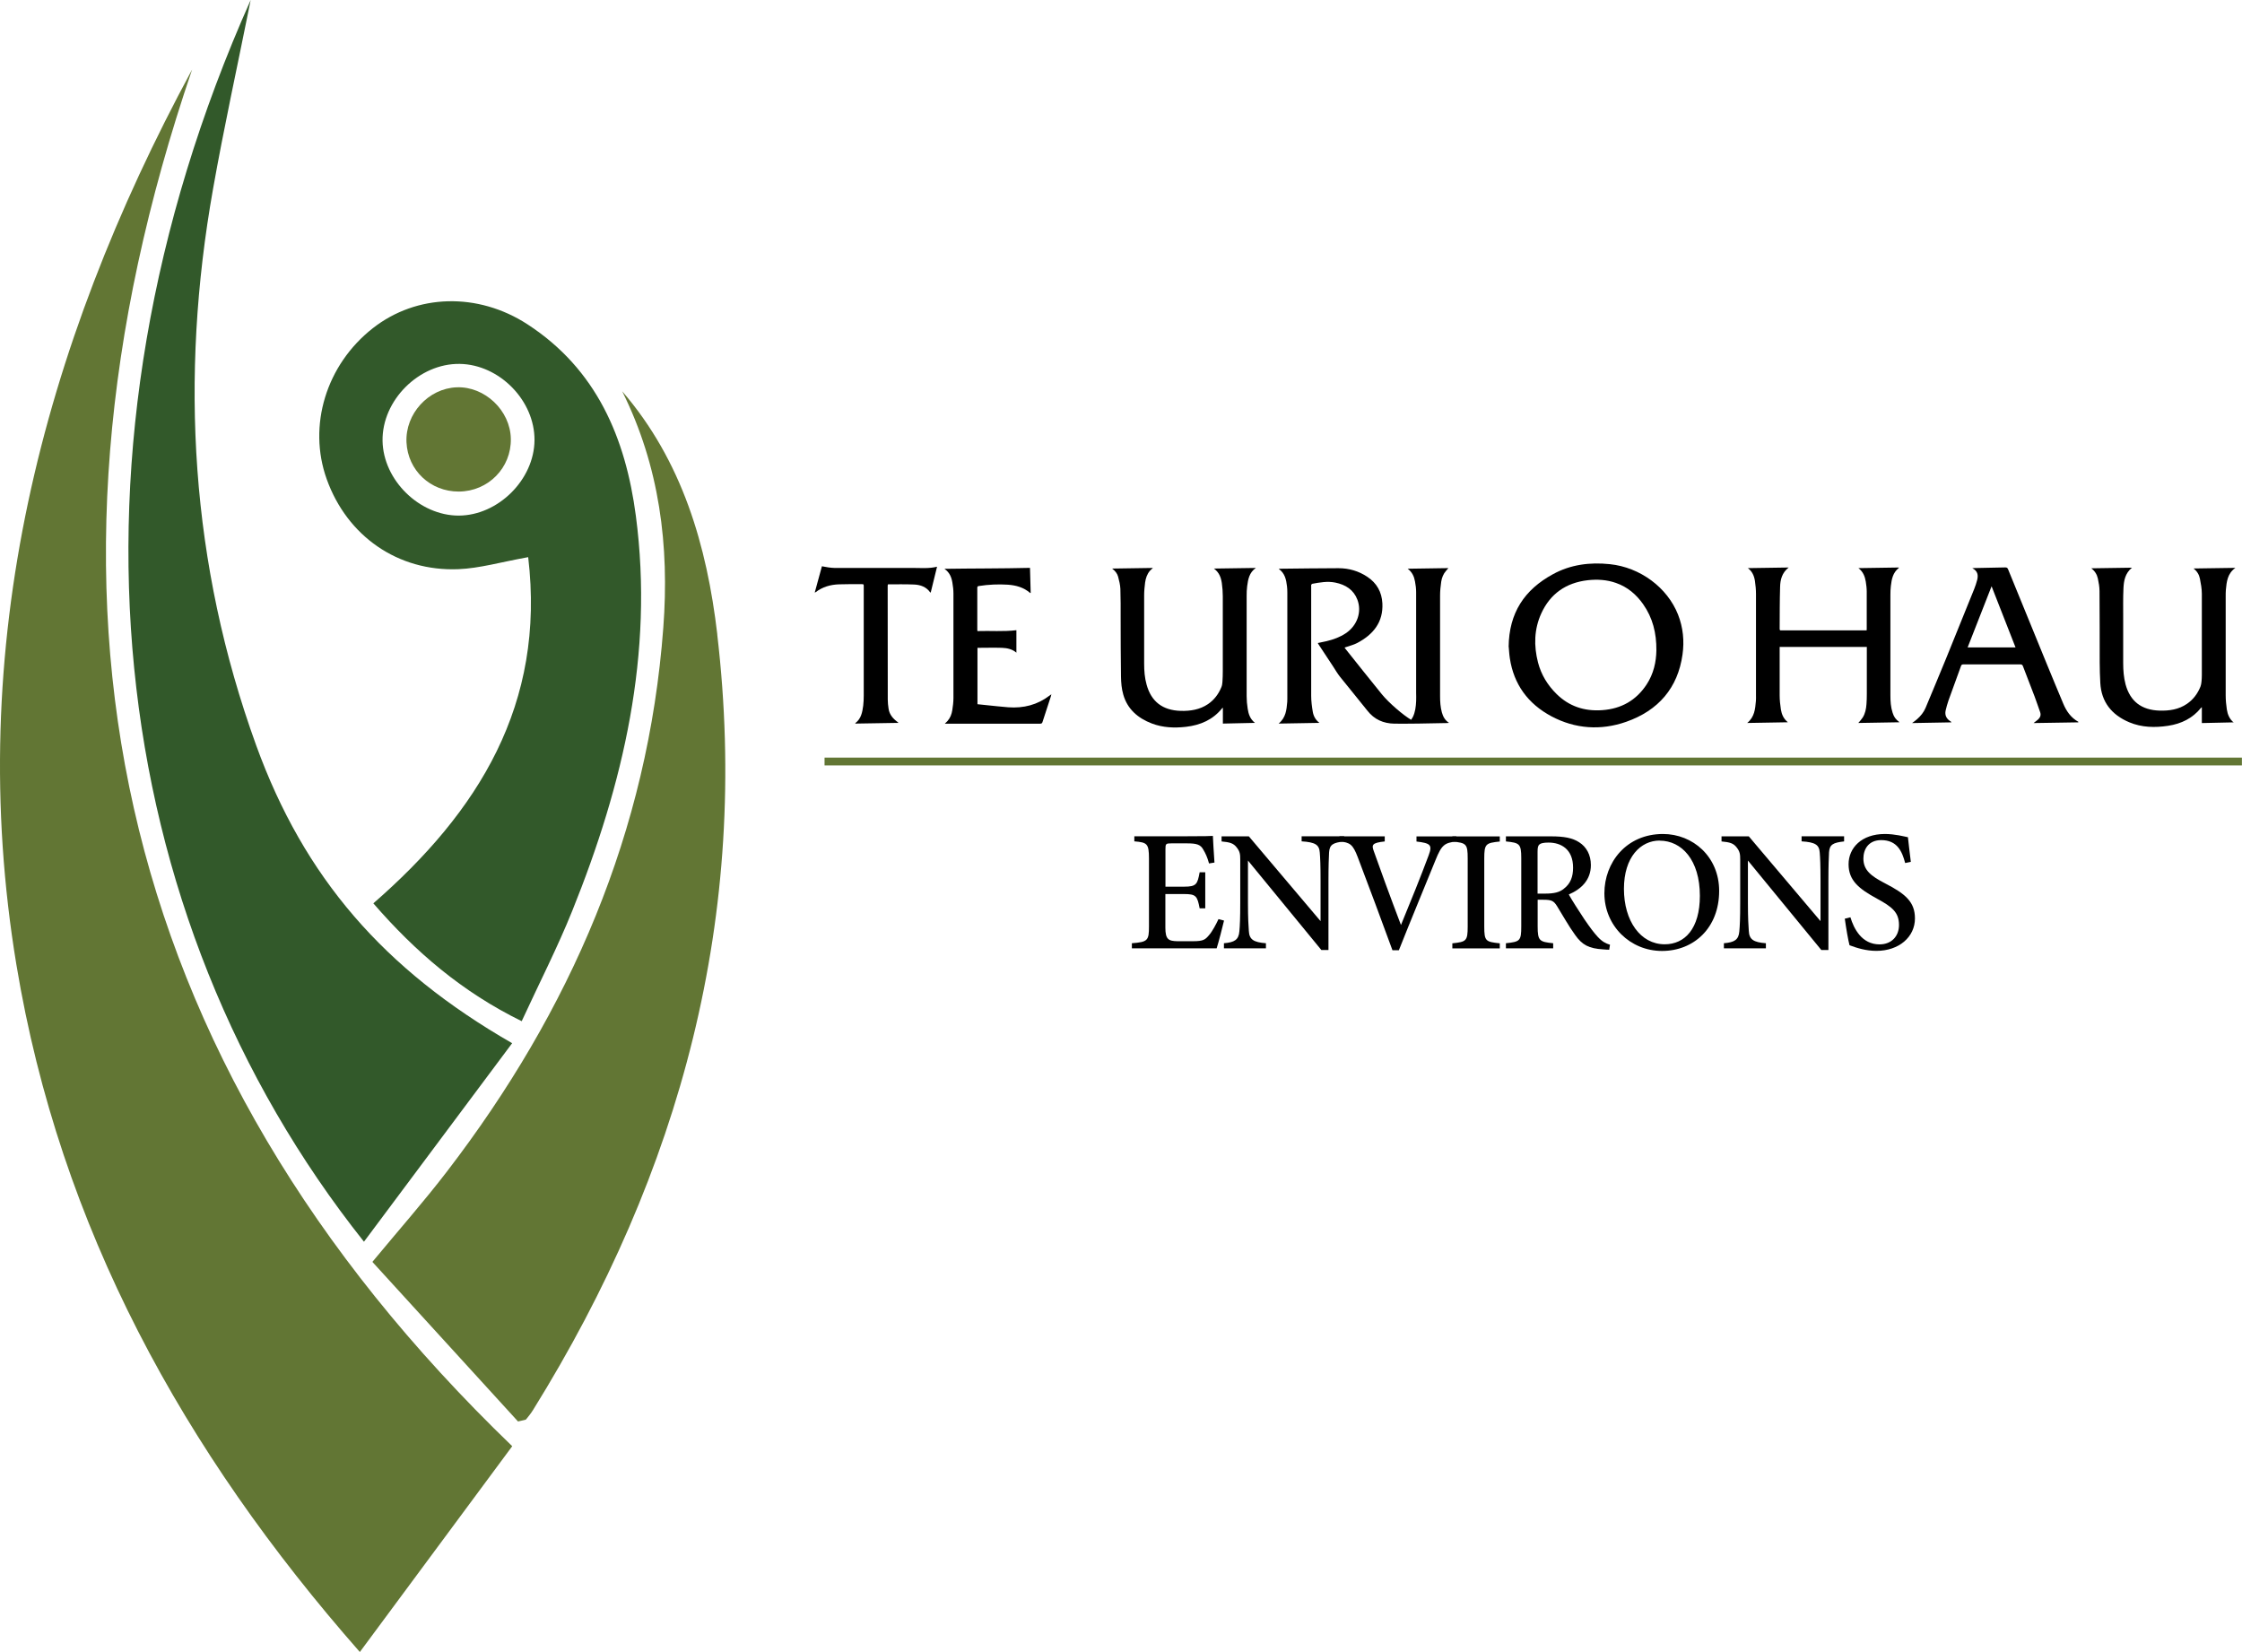 <?xml version="1.0" encoding="UTF-8"?> <svg xmlns="http://www.w3.org/2000/svg" id="Layer_2" viewBox="0 0 255.7 188.4"><defs><style>.cls-1{fill:none;}.cls-2{fill:#010101;}.cls-3{fill:#32592a;}.cls-4{fill:#627634;}</style></defs><g id="Layer_1-2"><path d="M150.31,73.33c.34-.07.67-.14.99-.21.79-.19,1.53-.46,2.2-.91,1.29-.87,1.84-2.43,1.31-3.82-.43-1.13-1.34-1.71-2.52-1.95-.89-.18-1.76-.02-2.63.14-.05,0-.09.09-.12.14-.02.03,0,.08,0,.12,0,4.17,0,8.34,0,12.51,0,.6.08,1.21.18,1.81.08.49.31.94.76,1.28-1.53.03-3.07.05-4.65.08.83-.68.9-1.58.98-2.47.01-.12.01-.24.01-.35,0-4.04,0-8.09,0-12.13,0-.24-.01-.48-.04-.72-.09-.74-.23-1.47-.94-1.97.07,0,.11-.02.15-.02,2.22-.02,4.44-.06,6.66-.06,1.19,0,2.3.32,3.29.98,1.1.73,1.65,1.75,1.72,3.02.11,2.14-1.02,3.56-2.89,4.54-.39.2-.84.31-1.26.46-.05.02-.1.03-.16.05.03.05.05.08.07.11,1.39,1.74,2.78,3.5,4.19,5.23.8.98,2.44,2.38,3.33,2.9.06-.1.13-.2.19-.31.28-.57.35-1.19.38-1.82.02-.31,0-.63,0-.94,0-3.83,0-7.66,0-11.48,0-.41-.05-.82-.13-1.23-.1-.56-.32-1.07-.84-1.45,1.55-.02,3.1-.05,4.65-.07-.09.1-.18.2-.26.3-.32.36-.49.79-.56,1.25-.07.51-.13,1.03-.13,1.54-.01,3.85,0,7.7,0,11.54,0,.61.04,1.22.2,1.81.13.47.34.9.82,1.21-.11,0-.18.02-.25.02-1.08.02-2.17.04-3.25.06-.91.01-1.81.02-2.72.01-1.27-.02-2.3-.48-3.08-1.47-1.02-1.29-2.08-2.56-3.11-3.85-.31-.38-.55-.81-.82-1.22-.55-.82-1.09-1.65-1.63-2.47-.03-.05-.06-.1-.1-.17Z"></path><path d="M126.85,64.84c1.53-.02,3.06-.05,4.64-.07-.13.13-.24.21-.33.31-.34.39-.49.86-.56,1.35-.06.48-.11.96-.11,1.45-.01,2.6,0,5.21,0,7.81,0,.81.06,1.61.28,2.39.53,1.93,1.82,2.93,3.89,2.99,1.11.03,2.18-.14,3.11-.77.72-.49,1.21-1.16,1.53-1.94.08-.19.11-.41.12-.61.03-.41.04-.82.04-1.24,0-2.83,0-5.67,0-8.5,0-.5-.04-1.01-.11-1.51-.09-.62-.29-1.21-.9-1.66,1.64-.03,3.21-.05,4.78-.07-.75.52-.89,1.3-.99,2.08-.05.37-.06.74-.06,1.12,0,3.8,0,7.6,0,11.41,0,.48.04.97.12,1.45.09.61.29,1.19.83,1.61-1.21.03-2.42.05-3.66.08v-1.81c-.06.04-.08.05-.1.08-1.04,1.29-2.46,1.91-4.11,2.1-1.32.15-2.63.1-3.89-.38-1.61-.61-2.8-1.66-3.26-3.3-.19-.65-.25-1.36-.26-2.04-.04-2.25-.03-4.5-.04-6.75,0-1.09.01-2.17-.03-3.26-.02-.47-.14-.94-.26-1.4-.1-.36-.33-.65-.66-.9Z"></path><path d="M111.48,73.86v6.45c.35.04.7.08,1.05.11.82.08,1.64.18,2.46.24,1.75.13,3.34-.28,4.72-1.34.05-.04.11-.08.2-.14-.02.1-.04.15-.05.21-.32.98-.65,1.96-.96,2.94-.04.14-.1.2-.27.2-3.56,0-7.13,0-10.69,0-.05,0-.11,0-.18,0,.11-.11.21-.2.3-.3.32-.36.48-.79.55-1.25.07-.45.13-.91.13-1.36.01-3.98,0-7.96,0-11.94,0-.41-.05-.82-.12-1.23-.1-.61-.31-1.17-.91-1.58,3.28-.05,6.51-.03,9.76-.11.03.92.05,1.89.08,2.86-.03,0-.06,0-.07,0-.72-.63-1.59-.87-2.53-.94-1.1-.07-2.21-.02-3.3.15-.14.02-.19.06-.19.21,0,1.58,0,3.17,0,4.75,0,.05,0,.1.02.18,1.47-.05,2.94.08,4.44-.1v2.56s0,0,0,0c-.47-.4-1.05-.53-1.65-.55-.92-.03-1.85,0-2.8,0Z"></path><path d="M102.42,82.44c-1.62.03-3.25.05-4.87.08,0-.03-.01-.05,0-.05.67-.51.8-1.25.9-2,.05-.37.05-.74.06-1.12,0-4.16,0-8.31,0-12.47,0-.26,0-.26-.26-.26-.85,0-1.7-.01-2.55.02-.98.03-1.89.29-2.67.89-.02.02-.05.02-.11.05.28-1.02.54-2,.82-3,.26.04.51.09.75.13.23.03.46.06.69.06,2.99,0,5.98,0,8.97,0,.89,0,1.8.09,2.72-.14-.24,1-.48,1.97-.72,2.94-.03,0-.05,0-.06-.01-.45-.64-1.12-.87-1.86-.9-.97-.04-1.93-.02-2.9-.02-.02,0-.04,0-.07.02,0,.05-.02.1-.02.15,0,4.33,0,8.65.01,12.98,0,.34.04.68.09,1.02.08.58.4,1.03.86,1.4.08.07.17.13.25.2,0,.02,0,.03,0,.05Z"></path><path d="M172.06,73.77c.04-3.87,1.8-6.52,5.06-8.29,2.01-1.1,4.21-1.38,6.49-1.14,3.45.36,6.55,2.66,7.77,5.75.58,1.48.73,3.01.51,4.56-.53,3.79-2.74,6.38-6.43,7.67-2.89,1.01-5.81.81-8.52-.63-2.68-1.43-4.29-3.65-4.74-6.6-.08-.51-.1-1.03-.13-1.32ZM188.91,74.18c.02-1.99-.42-3.73-1.52-5.29-.78-1.1-1.77-1.95-3.09-2.41-1.05-.37-2.13-.43-3.22-.31-2.51.29-4.28,1.57-5.29,3.77-.83,1.81-.87,3.71-.38,5.61.36,1.39,1.09,2.59,2.13,3.61,1.42,1.39,3.15,1.97,5.17,1.83,2.21-.15,3.9-1.13,5.08-2.92.81-1.23,1.1-2.59,1.12-3.89Z"></path><path d="M199.32,64.79c1.54-.02,3.08-.05,4.68-.07-.77.6-.96,1.4-.98,2.21-.05,1.6-.04,3.2-.05,4.81,0,.17.1.15.21.15,1.1,0,2.21,0,3.31,0,2.04,0,4.07,0,6.11,0h.29c0-.07.01-.13.01-.2,0-1.41,0-2.81,0-4.22,0-.38-.05-.77-.11-1.15-.1-.59-.31-1.13-.84-1.53,1.53-.02,3.07-.05,4.61-.07,0,.03,0,.05,0,.05-.69.54-.82,1.3-.91,2.07-.04.34-.05.68-.05,1.02,0,3.82,0,7.64,0,11.46,0,.66.04,1.32.25,1.96.16.49.33.74.79,1.09-1.6.03-3.15.05-4.7.08.18-.21.36-.4.5-.62.29-.46.39-.99.43-1.52.03-.38.04-.77.04-1.16,0-1.71,0-3.41,0-5.12v-.25h-9.94c0,.07,0,.14,0,.21,0,1.77-.01,3.55,0,5.32,0,.53.06,1.07.14,1.6.09.56.31,1.07.8,1.46-1.53.03-3.06.05-4.64.08.84-.69.91-1.6.99-2.51.02-.21.01-.43.01-.65,0-3.85,0-7.71,0-11.56,0-.49-.05-.99-.12-1.48-.09-.57-.3-1.09-.82-1.47Z"></path><path d="M254.77,82.38c-1.21.02-2.42.05-3.65.08v-1.81c-.06.04-.09.06-.1.08-.95,1.18-2.23,1.81-3.74,2.04-1.51.23-3.01.2-4.44-.4-2.02-.85-3.18-2.33-3.3-4.48-.04-.78-.07-1.57-.07-2.35,0-2.71,0-5.42-.02-8.12,0-.49-.09-.98-.19-1.45-.1-.45-.34-.85-.75-1.16,1.53-.02,3.05-.05,4.64-.07-.79.65-.93,1.5-.97,2.36-.05,1.09-.03,2.18-.03,3.28,0,1.75,0,3.49,0,5.24,0,.82.06,1.63.27,2.43.53,1.93,1.81,2.93,3.89,2.99,1.11.03,2.18-.13,3.11-.77.73-.5,1.22-1.17,1.54-1.96.07-.18.1-.38.12-.57.03-.26.04-.52.04-.78,0-3.08.01-6.16,0-9.24,0-.58-.11-1.16-.22-1.73-.09-.45-.32-.85-.73-1.16,1.58-.02,3.15-.05,4.78-.07-.92.65-1,1.59-1.09,2.51-.02.24-.02.48-.02.73,0,3.77,0,7.54,0,11.3,0,.53.05,1.07.13,1.6.09.58.3,1.11.81,1.52Z"></path><path d="M237.01,82.38c-1.67.03-3.35.05-5.08.08.08-.06.11-.09.15-.12.13-.1.27-.2.39-.31.23-.23.32-.5.21-.81-.21-.59-.41-1.19-.63-1.78-.44-1.15-.89-2.3-1.33-3.46-.06-.15-.12-.21-.3-.21-2.17,0-4.33,0-6.5,0-.16,0-.22.05-.27.19-.47,1.32-.96,2.63-1.43,3.94-.13.37-.23.75-.32,1.13-.12.54.1.96.58,1.25.03.02.06.04.08.1-1.48.03-2.96.05-4.49.08.23-.17.42-.3.58-.45.41-.36.75-.78.96-1.28.77-1.85,1.55-3.7,2.31-5.56,1.09-2.67,2.17-5.35,3.25-8.03.13-.33.24-.67.33-1.01.13-.53.07-1.01-.56-1.33.14,0,.22-.01.3-.02,1.15-.02,2.3-.04,3.45-.07.18,0,.26.04.33.21,1.47,3.6,2.94,7.21,4.42,10.81.61,1.5,1.24,2.99,1.86,4.48.36.87.87,1.63,1.74,2.11,0,.02,0,.03-.01.05ZM227.14,66.86c-.92,2.35-1.82,4.65-2.73,6.97h5.46c-.91-2.32-1.81-4.61-2.73-6.97Z"></path><rect class="cls-4" x="94.04" y="86.4" width="161.65" height=".89"></rect><path class="cls-2" d="M139.6,104.99c-.11.51-.65,2.58-.84,3.16h-9.67v-.58c1.82-.14,1.95-.31,1.95-1.93v-7.72c0-1.74-.22-1.84-1.67-1.97v-.58h6.08c1.89,0,2.64-.02,2.88-.04.02.47.1,1.97.18,3.04l-.62.1c-.18-.67-.4-1.15-.64-1.55-.32-.6-.74-.74-1.89-.74h-1.76c-.63,0-.68.05-.68.64v4.3h2.13c1.41,0,1.52-.29,1.77-1.64h.64v4.11h-.64c-.27-1.42-.42-1.63-1.79-1.63h-2.12v3.82c0,1.37.36,1.54,1.39,1.56h1.75c1.18,0,1.4-.17,1.83-.68.39-.44.8-1.23,1.09-1.84l.61.16Z"></path><path class="cls-2" d="M153.29,95.96c-1.25.14-1.65.35-1.71,1.25-.03.65-.07,1.45-.07,3.26v7.87h-.81l-8.37-10.2v4.83c0,1.76.06,2.62.1,3.19.05.98.52,1.3,1.95,1.41v.58h-4.79v-.58c1.2-.1,1.68-.39,1.76-1.35.06-.64.1-1.5.1-3.27v-4.95c0-.57-.04-.9-.4-1.35-.37-.49-.79-.6-1.73-.69v-.58h3.11l8.18,9.67v-4.59c0-1.81-.04-2.62-.09-3.23-.06-.88-.49-1.18-2.07-1.28v-.58h4.85v.58Z"></path><path class="cls-2" d="M166.09,95.96c-1.31.17-1.66.35-2.37,2.13-.54,1.34-3.13,7.61-4.18,10.28h-.73c-1.05-2.87-2.9-7.86-3.96-10.62-.56-1.46-.88-1.68-2.09-1.79v-.58h5.17v.58c-1.45.16-1.52.38-1.24,1.13.51,1.47,1.95,5.41,3.09,8.4,1.07-2.58,2.32-5.69,3.16-7.95.44-1.18.22-1.38-1.39-1.57v-.58h4.55v.58Z"></path><path class="cls-2" d="M165.64,108.16v-.58c1.59-.17,1.75-.26,1.75-1.92v-7.75c0-1.68-.16-1.78-1.75-1.94v-.58h5.41v.58c-1.6.17-1.77.26-1.77,1.94v7.75c0,1.68.16,1.75,1.77,1.92v.58h-5.41Z"></path><path class="cls-2" d="M183.54,108.31c-.23,0-.45-.02-.7-.04-1.63-.1-2.39-.5-3.2-1.65-.74-1.02-1.42-2.25-2.06-3.28-.38-.61-.63-.73-1.57-.73h-.64s0,3.04,0,3.04c0,1.66.21,1.76,1.77,1.92v.58h-5.39v-.58c1.61-.17,1.75-.27,1.75-1.92v-7.79c0-1.65-.21-1.74-1.75-1.9v-.58h5.14c1.49,0,2.46.18,3.22.68.8.51,1.33,1.4,1.33,2.6,0,1.7-1.1,2.74-2.52,3.35.34.61,1.17,1.92,1.76,2.8.72,1.05,1.1,1.55,1.54,2.03.52.56.93.76,1.4.9l-.09.57ZM176.24,101.91c.99,0,1.64-.15,2.12-.56.75-.57,1.05-1.35,1.05-2.4,0-2.1-1.36-2.86-2.8-2.86-.56,0-.88.08-1.02.2-.17.13-.23.34-.23.83v4.79h.87Z"></path><path class="cls-2" d="M189.66,95.11c3.41,0,6.41,2.59,6.41,6.49,0,4.22-2.89,6.85-6.52,6.85s-6.57-2.87-6.57-6.58c0-3.49,2.48-6.76,6.69-6.76ZM189.29,95.86c-2.17,0-4.08,1.87-4.08,5.51s1.88,6.32,4.65,6.32c2.29,0,4.01-1.78,4.01-5.53,0-4.08-2.07-6.29-4.59-6.29Z"></path><path class="cls-2" d="M210.31,95.96c-1.25.14-1.65.35-1.71,1.25-.03.65-.07,1.45-.07,3.26v7.87h-.81l-8.37-10.2v4.83c0,1.76.06,2.62.1,3.19.05.98.52,1.3,1.95,1.41v.58h-4.79v-.58c1.2-.1,1.68-.39,1.76-1.35.06-.64.1-1.5.1-3.27v-4.95c0-.57-.04-.9-.4-1.35-.37-.49-.79-.6-1.73-.69v-.58h3.11l8.18,9.67v-4.59c0-1.81-.04-2.62-.09-3.23-.06-.88-.49-1.18-2.07-1.28v-.58h4.85v.58Z"></path><path class="cls-2" d="M217.28,98.41c-.34-1.29-.89-2.6-2.73-2.6-1.46,0-2.03,1.06-2.03,2.1,0,1.31.84,1.99,2.49,2.84,2.31,1.19,3.39,2.11,3.39,3.99,0,2.11-1.81,3.7-4.4,3.7-1.19,0-2.23-.33-3.06-.64-.15-.53-.4-2-.54-3.03l.64-.16c.39,1.3,1.3,3.09,3.32,3.09,1.38,0,2.22-.94,2.22-2.21,0-1.45-.79-2.07-2.5-3-2.06-1.12-3.25-2.07-3.25-3.93s1.48-3.45,4.14-3.45c1.15,0,2.22.29,2.63.37.08.71.17,1.54.33,2.81l-.63.13Z"></path><path class="cls-1" d="M52.33,58.8c4.49-.01,8.6-4.1,8.63-8.6.03-4.52-4-8.63-8.53-8.7-4.64-.07-8.87,4.14-8.8,8.77.07,4.49,4.2,8.54,8.7,8.53ZM52.09,44.17c3.21-.12,6.11,2.65,6.17,5.86.06,3.32-2.59,6.01-5.93,6.03-3.24.02-5.83-2.41-5.97-5.62-.15-3.25,2.51-6.16,5.73-6.27Z"></path><path class="cls-4" d="M21.91,7.93C4.73,39.67-4.12,73.84,1.87,110.02c4.97,29.99,19.05,55.5,39.17,78.38,5.97-8.06,11.64-15.72,17.38-23.47C12.38,120.59,1.56,67.6,21.91,7.93Z"></path><path class="cls-3" d="M28.59,0C5.55,51.63,11.89,104.34,41.51,141.61c5.66-7.58,11.2-15,16.9-22.64-14.63-8.4-23.73-18.91-29.19-33.96-7.49-20.67-8.75-41.91-4.92-63.48,1.23-6.95,2.75-13.85,4.29-21.53Z"></path><path class="cls-4" d="M81.81,72.36c-1.19-10.13-4-19.8-10.85-27.74,4.28,8.59,5.39,17.63,4.69,26.96-1.73,23.25-10.6,43.69-24.68,62.03-2.64,3.44-5.51,6.69-8.5,10.3,5.66,6.2,11.24,12.31,16.61,18.2.71-.18.86-.17.92-.24.28-.35.57-.7.8-1.08,16.86-27.14,24.76-56.44,21-88.44Z"></path><path class="cls-3" d="M52.29,64.91c2.43-.1,4.83-.81,7.95-1.37,1.99,16.79-5.67,29.04-17.66,39.48,4.79,5.53,10.13,10.11,16.92,13.44,2.04-4.42,4.09-8.42,5.76-12.57,5.83-14.46,9.33-29.35,7.26-45.06-1.17-8.87-4.47-16.72-12.37-21.85-5.66-3.67-12.63-3.47-17.63.45-5.32,4.17-7.44,11.12-5.26,17.21,2.32,6.49,8.11,10.56,15.04,10.27ZM52.43,41.5c4.53.07,8.56,4.18,8.53,8.7-.03,4.49-4.14,8.58-8.63,8.6-4.49.01-8.63-4.04-8.7-8.53-.07-4.62,4.16-8.84,8.8-8.77Z"></path><path class="cls-4" d="M52.33,56.06c3.35-.02,6-2.71,5.93-6.03-.06-3.22-2.97-5.98-6.17-5.86-3.23.12-5.88,3.02-5.73,6.27.15,3.2,2.73,5.63,5.97,5.62Z"></path></g></svg> 